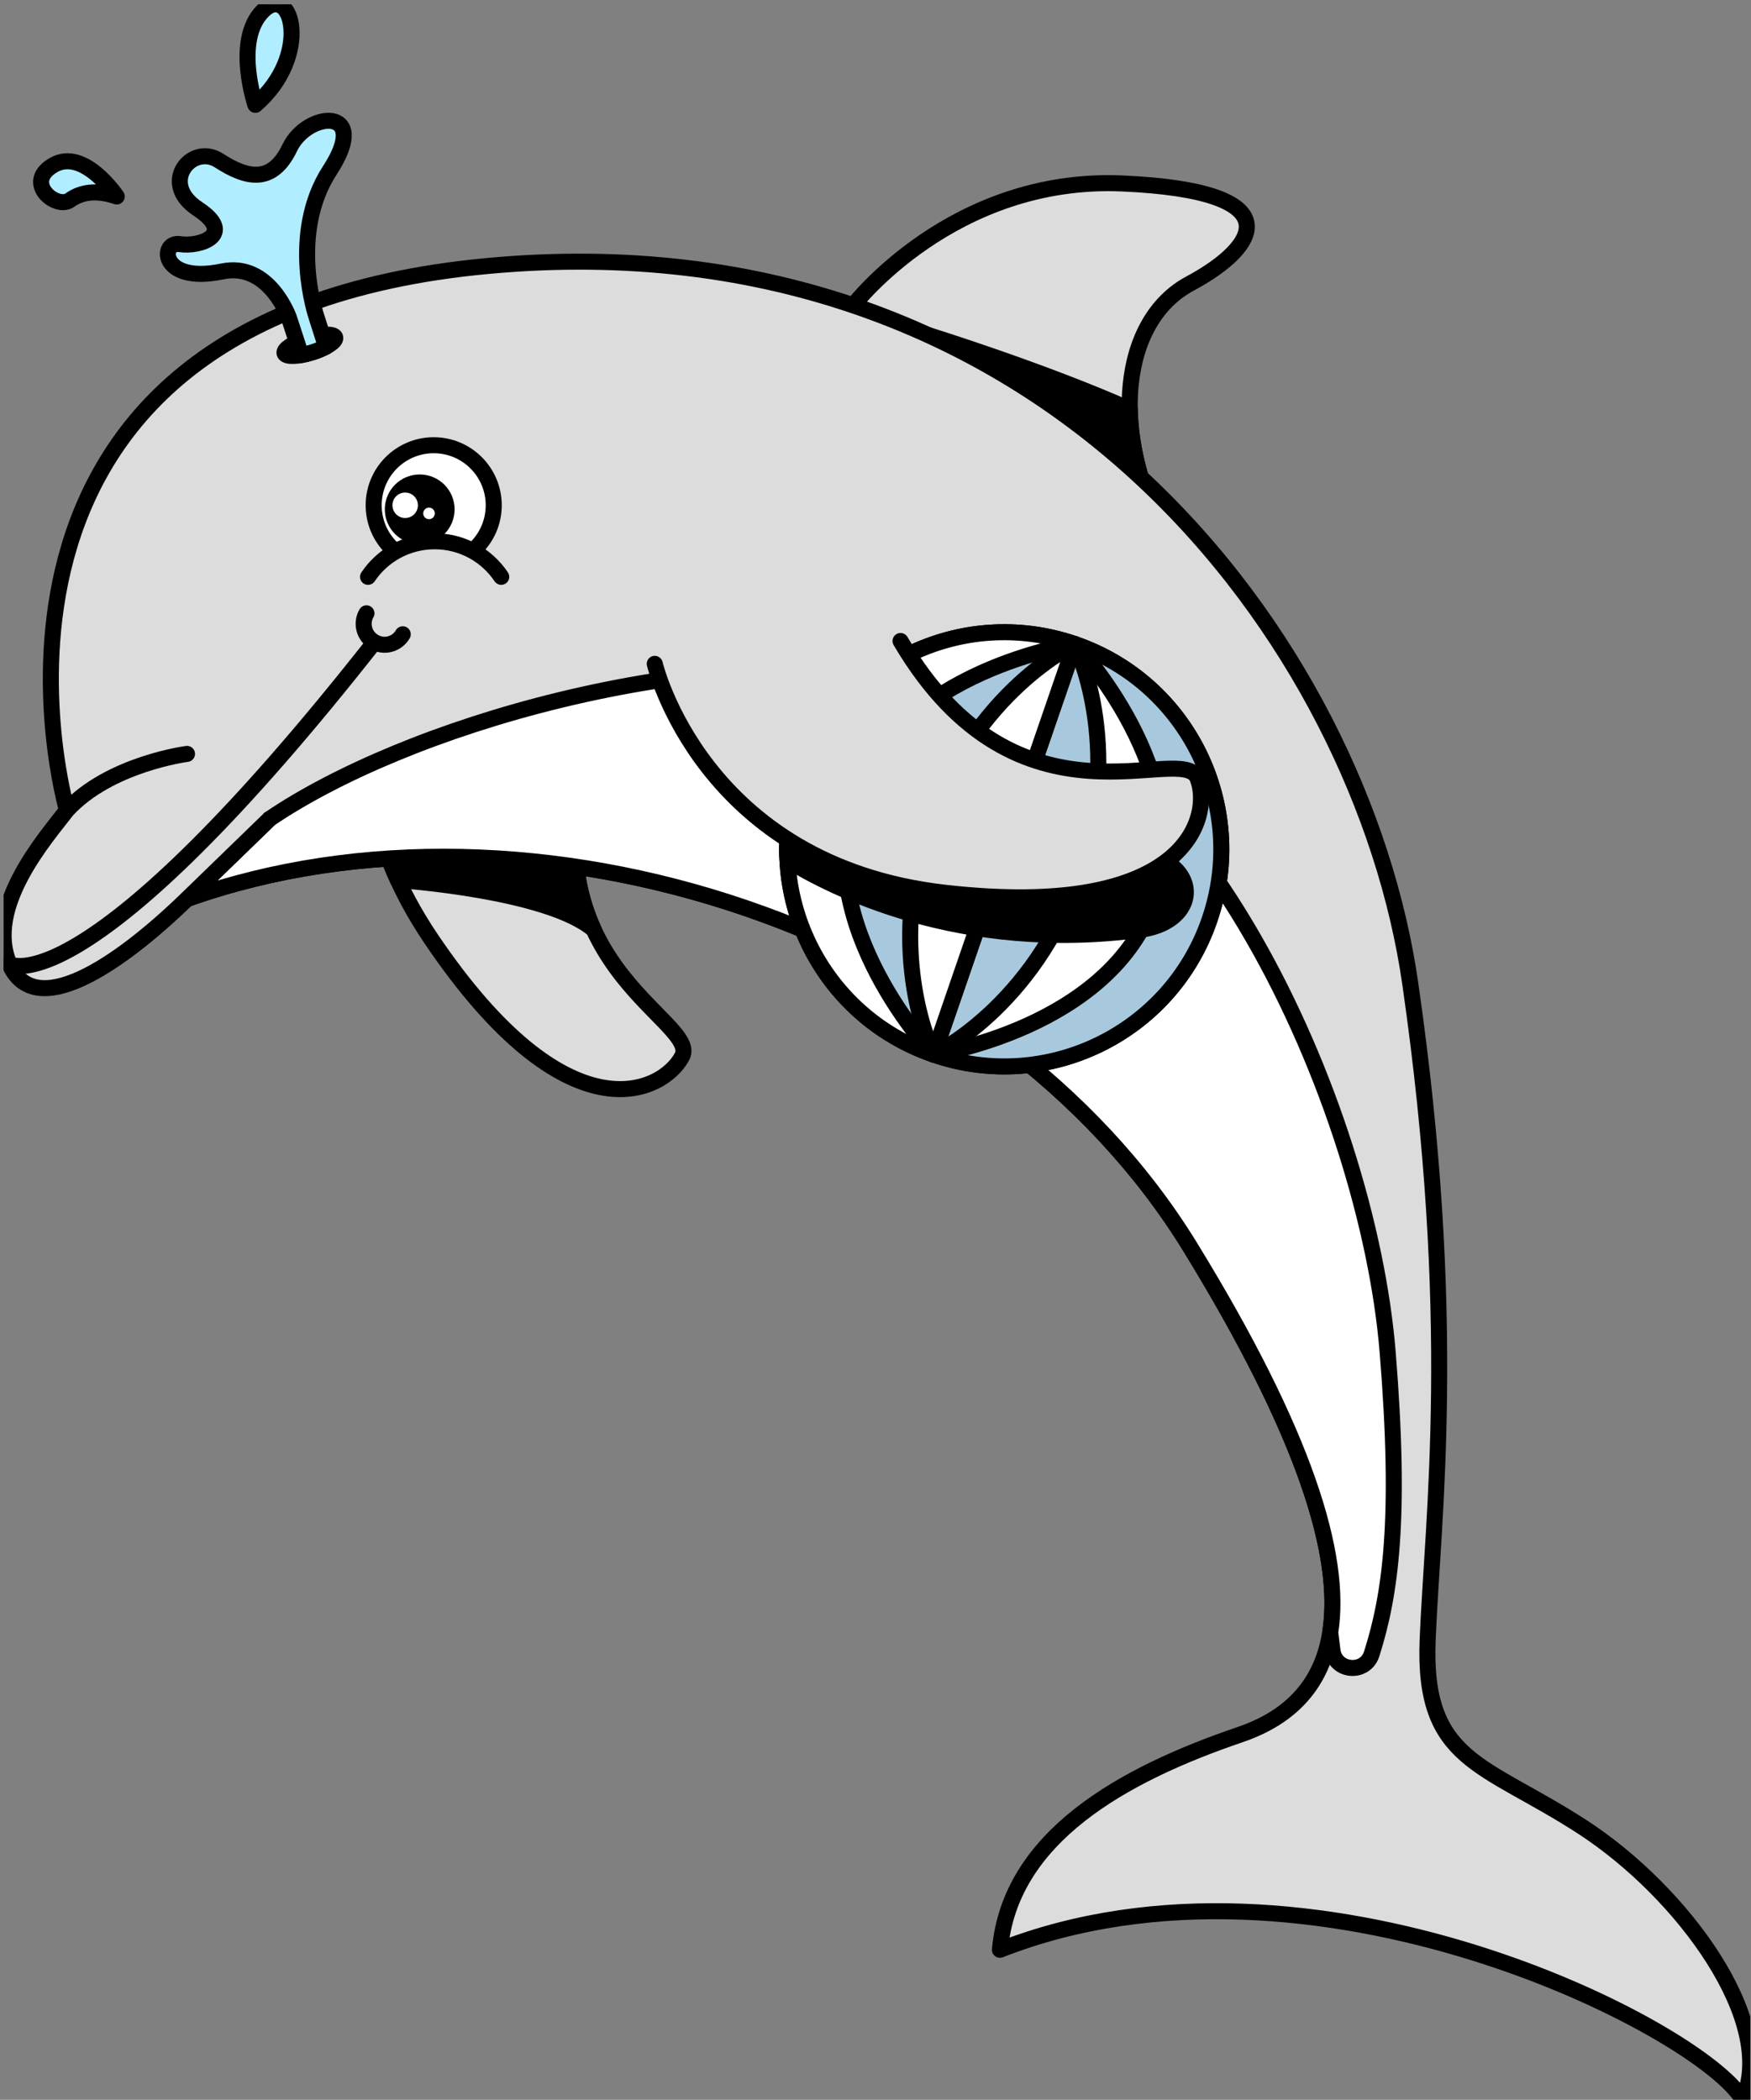 <svg width="401" height="481" viewBox="0 0 401 481" fill="none" xmlns="http://www.w3.org/2000/svg">
<rect x="0" y="0" width="401" height="481" fill="#808080" stroke="none"/>
<g clip-path="url(#clip0_25_295)">
<path d="M195.413 69.954C195.413 69.954 218.113 40.308 257.066 42.027C296.018 43.746 288.571 56.355 272.532 64.951C256.493 73.547 254.202 99.338 266.804 122.834C279.406 146.33 195.413 69.954 195.413 69.954Z" fill="#DCDCDC"/>
<path d="M195.413 69.954C195.413 69.954 218.113 40.308 257.066 42.027C296.018 43.746 288.571 56.355 272.532 64.951C256.493 73.547 254.202 99.338 266.804 122.834C279.406 146.33 195.413 69.954 195.413 69.954Z" stroke="black" stroke-width="3.671" stroke-linecap="round" stroke-linejoin="round"/>
<path d="M212.495 76.724L233.047 102.876C239.888 108.617 246.662 114.123 252.41 118.454C255.733 118.155 259.898 117.685 263.994 116.974C260.621 109.082 258.881 101.119 258.735 93.792C238.851 84.935 212.495 76.724 212.495 76.724Z" fill="black"/>
<path d="M212.495 76.724L233.047 102.876C239.888 108.617 246.662 114.123 252.41 118.454C255.733 118.155 259.898 117.685 263.994 116.974C260.621 109.082 258.881 101.119 258.735 93.792C238.851 84.935 212.495 76.724 212.495 76.724Z" stroke="black" stroke-width="3.671" stroke-linecap="round" stroke-linejoin="round"/>
<path d="M95.428 130.41C95.428 130.41 67.422 168.639 98.701 215.015C129.98 261.391 151.777 250.313 156.192 242.022C160.607 233.732 118.5 220.349 135.946 169.845" fill="#DCDCDC"/>
<path d="M95.428 130.41C95.428 130.41 67.422 168.639 98.701 215.015C129.98 261.391 151.777 250.313 156.192 242.022C160.607 233.732 118.5 220.349 135.946 169.845" stroke="black" stroke-width="3.671" stroke-linecap="round" stroke-linejoin="round"/>
<path d="M135.971 212.949C132.241 204.845 130.259 194.49 132.898 181.015L85.225 183.453C86.337 189.219 88.218 195.292 91.113 201.588C91.113 201.588 125.433 203.921 135.971 212.949Z" fill="black"/>
<path d="M135.971 212.949C132.241 204.845 130.259 194.49 132.898 181.015L85.225 183.453C86.337 189.219 88.218 195.292 91.113 201.588C91.113 201.588 125.433 203.921 135.971 212.949Z" stroke="black" stroke-width="3.671" stroke-linecap="round" stroke-linejoin="round"/>
<path d="M15.332 185.587C15.332 185.587 -17.32 72.974 111.567 60.939C240.454 48.904 311.771 147.763 322.941 225.131C334.111 302.498 328.096 347.486 326.95 375.567C325.805 403.649 339.788 403.802 362.466 418.55C385.379 433.45 407.147 463.179 399.127 480.981C389.962 464.97 300.601 418.55 228.997 446.631C231.288 420.842 257.065 406.514 283.988 397.345C310.911 388.176 317.213 358.375 272.532 285.592C227.851 212.809 121.878 177.85 42.827 205.932C26.788 199.628 15.332 185.587 15.332 185.587Z" fill="#DCDCDC"/>
<path d="M15.332 185.587C15.332 185.587 -17.32 72.974 111.567 60.939C240.454 48.904 311.771 147.763 322.941 225.131C334.111 302.498 328.096 347.486 326.95 375.567C325.805 403.649 339.788 403.802 362.466 418.55C385.379 433.45 407.147 463.179 399.127 480.981C389.962 464.97 300.601 418.55 228.997 446.631C231.288 420.842 257.065 406.514 283.988 397.345C310.911 388.176 317.213 358.375 272.532 285.592C227.851 212.809 121.878 177.85 42.827 205.932C26.788 199.628 15.332 185.587 15.332 185.587Z" stroke="black" stroke-width="3.671" stroke-linecap="round" stroke-linejoin="round"/>
<path d="M272.532 285.592C298.796 328.376 307.439 356.302 304.637 373.922C304.815 375.276 304.982 376.639 305.141 377.996C305.719 382.93 312.627 383.59 314.132 378.857C318.418 365.371 320.925 348.145 317.785 309.662C313.203 253.499 273.677 163.523 215.822 154.926C157.966 146.33 92.091 166.961 61.731 187.593L42.827 205.932C121.878 177.85 227.851 212.809 272.532 285.592Z" fill="white"/>
<path d="M272.532 285.592C298.796 328.376 307.439 356.302 304.637 373.922C304.815 375.276 304.982 376.639 305.141 377.996C305.719 382.93 312.627 383.59 314.132 378.857C318.418 365.371 320.925 348.145 317.785 309.662C313.203 253.499 273.677 163.523 215.822 154.926C157.966 146.33 92.091 166.961 61.731 187.593L42.827 205.932C121.878 177.85 227.851 212.809 272.532 285.592Z" stroke="black" stroke-width="3.671" stroke-linecap="round" stroke-linejoin="round"/>
<path d="M42.827 172.692C42.827 172.692 25.07 174.985 15.332 185.587C10.749 191.604 -3.572 207.651 2.157 220.832C7.885 234.013 26.867 221.415 42.827 205.932L61.731 187.593" fill="#DCDCDC"/>
<path d="M42.827 172.692C42.827 172.692 25.07 174.985 15.332 185.587C10.749 191.604 -3.572 207.651 2.157 220.832C7.885 234.013 26.867 221.415 42.827 205.932L61.731 187.593" stroke="black" stroke-width="3.671" stroke-linecap="round" stroke-linejoin="round"/>
<path d="M2.156 220.832C2.156 220.832 19.399 231.712 86.362 146.33" stroke="black" stroke-width="3.671" stroke-linecap="round" stroke-linejoin="round"/>
<path d="M76.767 77.281C77.049 78.18 74.68 79.723 71.477 80.726C68.274 81.73 65.449 81.815 65.168 80.916C64.886 80.017 67.255 78.475 70.458 77.472C73.661 76.468 76.486 76.383 76.767 77.281Z" fill="black"/>
<path d="M76.767 77.281C77.049 78.18 74.68 79.723 71.477 80.726C68.274 81.73 65.449 81.815 65.168 80.916C64.886 80.017 67.255 78.475 70.458 77.472C73.661 76.468 76.486 76.383 76.767 77.281Z" stroke="black" stroke-width="3.671" stroke-linecap="round" stroke-linejoin="round"/>
<path d="M113.071 115.741C113.071 108.145 106.915 101.987 99.323 101.987C91.73 101.987 85.575 108.145 85.575 115.741C85.575 123.337 91.73 129.495 99.323 129.495C106.915 129.495 113.071 123.337 113.071 115.741Z" fill="white"/>
<path d="M113.071 115.741C113.071 108.145 106.915 101.987 99.323 101.987C91.73 101.987 85.575 108.145 85.575 115.741C85.575 123.337 91.73 129.495 99.323 129.495C106.915 129.495 113.071 123.337 113.071 115.741Z" stroke="black" stroke-width="3.671" stroke-linecap="round" stroke-linejoin="round"/>
<path d="M83.926 140.492C82.602 142.787 83.387 145.723 85.682 147.048C87.977 148.374 90.911 147.587 92.236 145.291" fill="#DCDCDC"/>
<path d="M83.926 140.492C82.602 142.787 83.387 145.723 85.682 147.048C87.977 148.374 90.911 147.587 92.236 145.291" stroke="black" stroke-width="3.671" stroke-linecap="round" stroke-linejoin="round"/>
<path d="M114.789 132.135C111.494 127.224 105.894 123.99 99.537 123.99C93.18 123.99 87.581 127.224 84.286 132.135" fill="#DCDCDC"/>
<path d="M114.789 132.135C111.494 127.224 105.894 123.99 99.537 123.99C93.18 123.99 87.581 127.224 84.286 132.135" stroke="black" stroke-width="3.671" stroke-linecap="round" stroke-linejoin="round"/>
<path d="M102.273 116.676C102.273 113.276 99.517 110.519 96.118 110.519C92.719 110.519 89.963 113.276 89.963 116.676C89.963 120.077 92.719 122.834 96.118 122.834C99.517 122.834 102.273 120.077 102.273 116.676Z" fill="black"/>
<path d="M102.273 116.676C102.273 113.276 99.517 110.519 96.118 110.519C92.719 110.519 89.963 113.276 89.963 116.676C89.963 120.077 92.719 122.834 96.118 122.834C99.517 122.834 102.273 120.077 102.273 116.676Z" stroke="black" stroke-width="3.671" stroke-linecap="round" stroke-linejoin="round"/>
<path d="M95.705 115.741C95.705 114.13 94.4 112.823 92.789 112.823C91.178 112.823 89.873 114.13 89.873 115.741C89.873 117.353 91.178 118.659 92.789 118.659C94.4 118.659 95.705 117.353 95.705 115.741Z" fill="white"/>
<path d="M99.573 117.604C99.573 116.872 98.981 116.279 98.249 116.279C97.517 116.279 96.924 116.872 96.924 117.604C96.924 118.336 97.517 118.929 98.249 118.929C98.981 118.929 99.573 118.336 99.573 117.604Z" fill="white"/>
<path d="M276.976 210.733C285.909 184.769 272.112 156.475 246.159 147.538C220.207 138.601 191.926 152.405 182.993 178.37C174.06 204.334 187.858 232.628 213.811 241.564C239.763 250.502 268.044 236.698 276.976 210.733Z" fill="white"/>
<path d="M276.976 210.733C285.909 184.769 272.112 156.475 246.159 147.538C220.207 138.601 191.926 152.405 182.993 178.37C174.06 204.334 187.858 232.628 213.811 241.564C239.763 250.502 268.044 236.698 276.976 210.733Z" stroke="black" stroke-width="3.671" stroke-linecap="round" stroke-linejoin="round"/>
<path d="M246.159 147.538L213.811 241.564C213.811 241.564 236.742 230.71 247.148 200.461C257.554 170.213 246.159 147.538 246.159 147.538Z" fill="#A8C9DD"/>
<path d="M246.159 147.538L213.811 241.564C213.811 241.564 236.742 230.71 247.148 200.461C257.554 170.213 246.159 147.538 246.159 147.538Z" stroke="black" stroke-width="3.671" stroke-linecap="round" stroke-linejoin="round"/>
<path d="M213.81 241.564C239.763 250.501 268.043 236.698 276.976 210.733C285.909 184.768 272.111 156.475 246.159 147.538C246.159 147.538 274.347 177.2 264.311 206.372C254.275 235.543 213.81 241.564 213.81 241.564Z" fill="#A8C9DD"/>
<path d="M213.81 241.564C239.763 250.501 268.043 236.698 276.976 210.733C285.909 184.768 272.111 156.475 246.159 147.538C246.159 147.538 274.347 177.2 264.311 206.372C254.275 235.543 213.81 241.564 213.81 241.564Z" stroke="black" stroke-width="3.671" stroke-linecap="round" stroke-linejoin="round"/>
<path d="M213.811 241.564L223.512 185.469L246.159 147.538L221.265 149.486L194.45 166.316L185.308 192.89L186.348 218.345L206.211 235.755L213.811 241.564Z" fill="#A8C9DD"/>
<path d="M213.811 241.564L223.512 185.469L246.159 147.538L221.265 149.486L194.45 166.316L185.308 192.89L186.348 218.345L206.211 235.755L213.811 241.564Z" stroke="black" stroke-width="3.671" stroke-linecap="round" stroke-linejoin="round"/>
<path d="M246.159 147.538L213.811 241.564C213.811 241.564 202.415 218.89 212.822 188.641C223.228 158.393 246.159 147.538 246.159 147.538Z" fill="white"/>
<path d="M246.159 147.538L213.811 241.564C213.811 241.564 202.415 218.89 212.822 188.641C223.228 158.393 246.159 147.538 246.159 147.538Z" stroke="black" stroke-width="3.671" stroke-linecap="round" stroke-linejoin="round"/>
<path d="M213.811 241.564C187.858 232.628 174.06 204.334 182.993 178.369C191.926 152.405 220.207 138.601 246.159 147.538C246.159 147.538 205.695 153.559 195.659 182.731C185.623 211.903 213.811 241.564 213.811 241.564Z" fill="white"/>
<path d="M213.811 241.564C187.858 232.628 174.06 204.334 182.993 178.369C191.926 152.405 220.207 138.601 246.159 147.538C246.159 147.538 205.695 153.559 195.659 182.731C185.623 211.903 213.811 241.564 213.811 241.564Z" stroke="black" stroke-width="3.671" stroke-linecap="round" stroke-linejoin="round"/>
<path d="M251.53 194.551C233.185 195.644 198.899 182.195 183.929 175.873C183.598 176.693 183.284 177.523 182.993 178.369C180.865 184.557 180.041 190.874 180.35 197.032C190.386 203.236 220.088 218.557 261.344 212.949C276.977 210.733 275.441 193.127 251.53 194.551Z" fill="black"/>
<path d="M251.53 194.551C233.185 195.644 198.899 182.195 183.929 175.873C183.598 176.693 183.284 177.523 182.993 178.369C180.865 184.557 180.041 190.874 180.35 197.032C190.386 203.236 220.088 218.557 261.344 212.949C276.977 210.733 275.441 193.127 251.53 194.551Z" stroke="black" stroke-width="3.671" stroke-linecap="round" stroke-linejoin="round"/>
<path d="M149.947 152.065C149.947 152.065 160.831 198.195 216.395 204.499C271.959 210.803 277.687 187.024 274.251 178.282C270.814 169.54 233.303 192.895 206.232 146.832" fill="#DCDCDC"/>
<path d="M149.947 152.065C149.947 152.065 160.831 198.195 216.395 204.499C271.959 210.803 277.687 187.024 274.251 178.282C270.814 169.54 233.303 192.895 206.232 146.832" stroke="black" stroke-width="3.671" stroke-linecap="round" stroke-linejoin="round"/>
<path d="M68.958 81.344C69.739 81.208 70.593 81.004 71.477 80.727C72.691 80.346 73.783 79.889 74.658 79.418L72.49 72.622C72.49 72.622 65.987 53.712 75.549 38.994C85.113 24.275 70.4 25.396 66.355 33.851C62.308 42.305 56.423 40.834 50.171 36.786C43.918 32.738 36.328 41.937 45.272 47.825C54.217 53.712 45.791 56.656 41.177 55.92C36.562 55.185 36.57 65.16 50.906 62.176C61.663 59.937 66.18 72.812 66.18 72.812L68.958 81.344Z" fill="#B0EEFF"/>
<path d="M68.958 81.344C69.739 81.208 70.593 81.004 71.477 80.727C72.691 80.346 73.783 79.889 74.658 79.418L72.49 72.622C72.49 72.622 65.987 53.712 75.549 38.994C85.113 24.275 70.4 25.396 66.355 33.851C62.308 42.305 56.423 40.834 50.171 36.786C43.918 32.738 36.328 41.937 45.272 47.825C54.217 53.712 45.791 56.656 41.177 55.92C36.562 55.185 36.57 65.16 50.906 62.176C61.663 59.937 66.18 72.812 66.18 72.812L68.958 81.344Z" stroke="black" stroke-width="3.671" stroke-linecap="round" stroke-linejoin="round"/>
<path d="M26.738 45.007C26.738 45.007 19.249 33.813 12.282 37.796C5.314 41.78 12.839 48.09 16.009 45.835C19.179 43.58 22.908 43.717 26.738 45.007Z" fill="#B0EEFF"/>
<path d="M26.738 45.007C26.738 45.007 19.249 33.813 12.282 37.796C5.314 41.78 12.839 48.09 16.009 45.835C19.179 43.58 22.908 43.717 26.738 45.007Z" stroke="black" stroke-width="3.671" stroke-linecap="round" stroke-linejoin="round"/>
<path d="M58.487 24.015C58.487 24.015 53.478 9.269 60.182 2.517C66.887 -4.235 71.51 12.789 58.487 24.015Z" fill="#B0EEFF"/>
<path d="M58.487 24.015C58.487 24.015 53.478 9.269 60.182 2.517C66.887 -4.235 71.51 12.789 58.487 24.015Z" stroke="black" stroke-width="3.671" stroke-linecap="round" stroke-linejoin="round"/>
</g>
<defs>
<clipPath id="clip0_25_295">
<rect width="400" height="480" fill="white" transform="translate(0.824 0.981)"/>
</clipPath>
</defs>
</svg>
